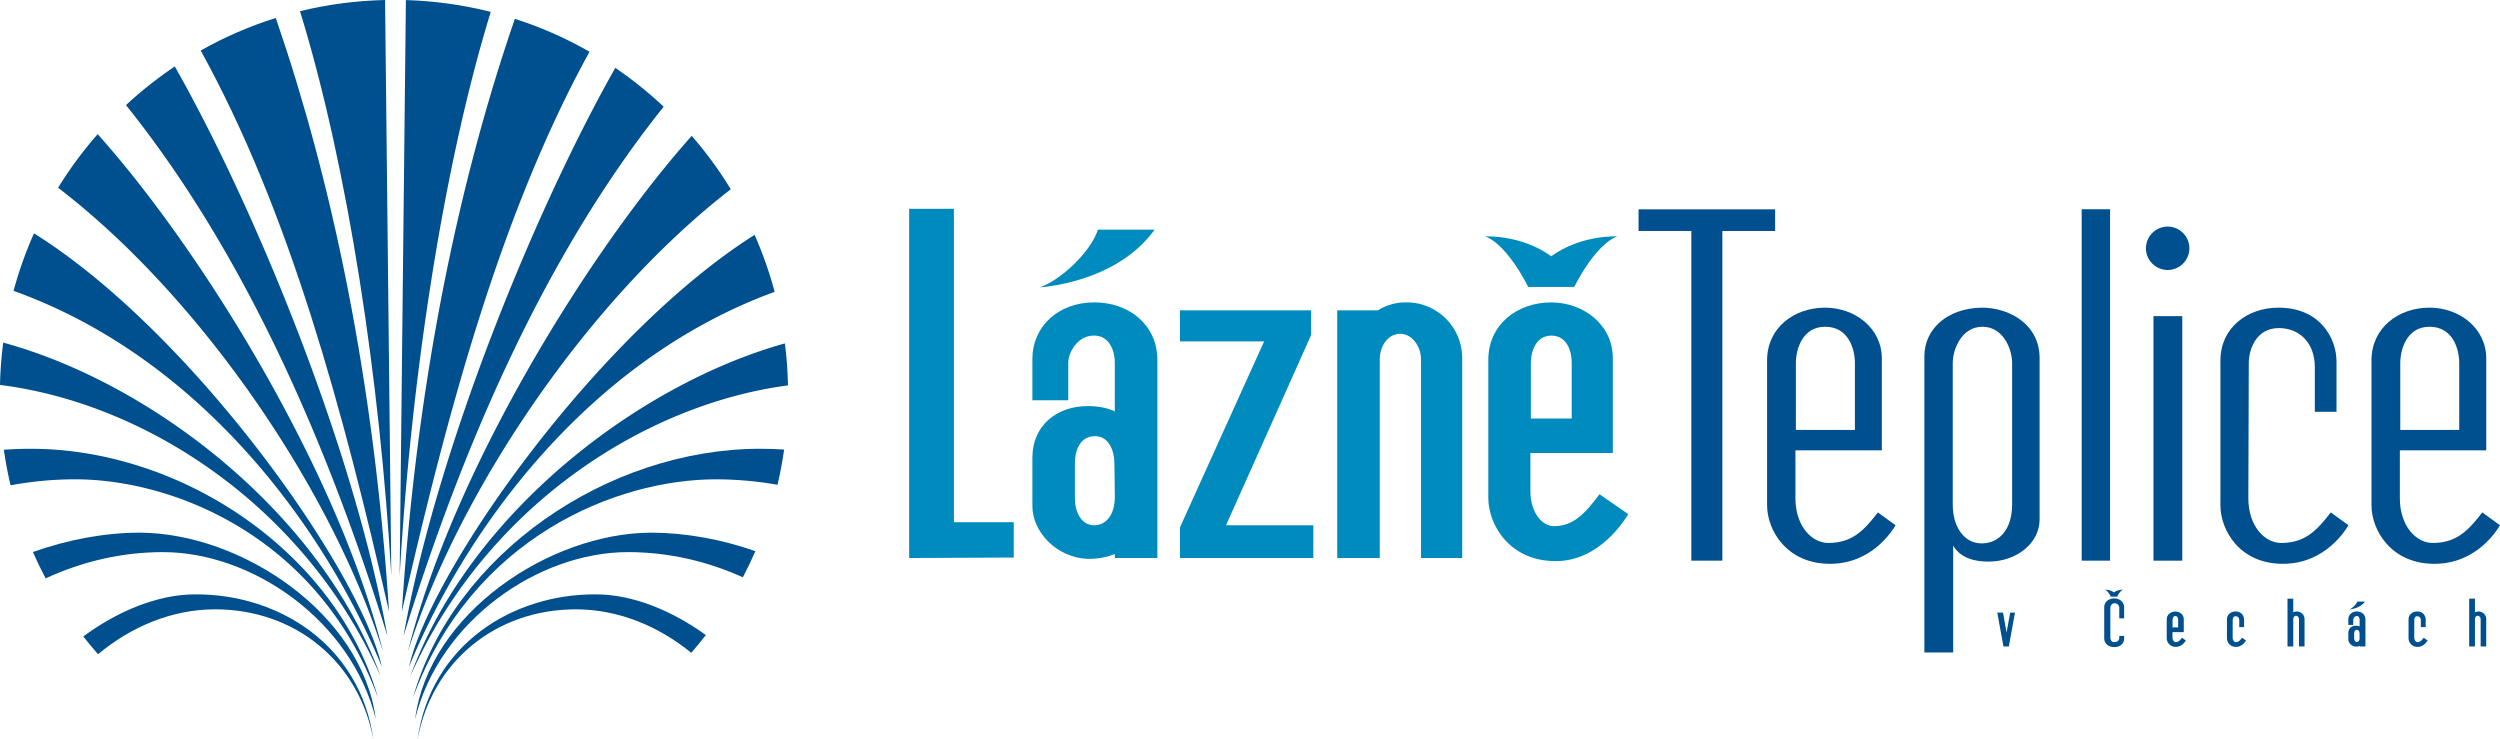 <?xml version="1.0" encoding="UTF-8"?> <svg xmlns="http://www.w3.org/2000/svg" width="284" height="84" viewBox="0 0 284 84"><g><g clip-path="url(#clip-54D2D74F-1FEE-4D40-B200-94DB6024F487)"><path fill="#00508f" d="M42.429 84.06c-1.516-10.86-10.858-16.6-20.265-16.54-4.258 0-8.803 1.91-12.704 4.78.541.69 1.102 1.36 1.679 2.02 3.707-3.09 8.342-5.1 13.298-5.1 9.091 0 16.351 5.94 17.992 14.84"></path></g><g clip-path="url(#clip-54D2D74F-1FEE-4D40-B200-94DB6024F487)"><path fill="#00508f" d="M42.683 81.66c-1.579-11.99-15.278-21.09-26.77-21.15-3.996 0-8.182.78-12.173 2.2.445 1.02.928 2.02 1.445 2.99 4.146-1.91 8.649-2.98 13.318-2.98 10.162 0 21.4 7.77 24.18 18.94"></path></g><g clip-path="url(#clip-54D2D74F-1FEE-4D40-B200-94DB6024F487)"><path fill="#00508f" d="M47.16 81.66c2.779-11.17 14.013-18.94 24.18-18.94 4.566 0 8.976 1.02 13.049 2.86.508-.97.983-1.96 1.423-2.97-3.905-1.36-7.984-2.1-11.885-2.1-11.489.06-25.189 9.16-26.767 21.15"></path></g><g clip-path="url(#clip-54D2D74F-1FEE-4D40-B200-94DB6024F487)"><path fill="#00508f" d="M19.857 7.55a45.564 45.564 0 0 0-5.547 4.39c13.491 16.8 22.925 38.49 29.699 60.31-3.881-21.77-15.371-49.27-24.152-64.7"></path></g><g clip-path="url(#clip-54D2D74F-1FEE-4D40-B200-94DB6024F487)"><path fill="#00508f" d="M86.368 50.98c-17.299 0-34.851 11.93-39.458 28.29 6.691-18.25 23.169-24.82 34.407-24.82 2.331 0 4.682.21 7.008.62.31-1.31.561-2.65.752-4-.925-.06-1.831-.09-2.709-.09"></path></g><g clip-path="url(#clip-54D2D74F-1FEE-4D40-B200-94DB6024F487)"><path fill="#00508f" d="M47.42 84.06c1.643-8.9 8.905-14.84 17.996-14.84 4.874 0 9.436 1.94 13.111 4.94.572-.66 1.123-1.33 1.658-2.02-3.853-2.78-8.314-4.62-12.494-4.62-9.409-.06-18.757 5.68-20.271 16.54"></path></g><g clip-path="url(#clip-54D2D74F-1FEE-4D40-B200-94DB6024F487)"><path fill="#00508f" d="M42.938 79.27C38.331 62.91 20.777 50.98 3.48 50.98c-.981 0-2.002.04-3.04.11.192 1.37.448 2.71.763 4.04a40.29 40.29 0 0 1 7.327-.68c11.239 0 27.718 6.57 34.408 24.82"></path></g><g clip-path="url(#clip-54D2D74F-1FEE-4D40-B200-94DB6024F487)"><path fill="#00508f" d="M43.504 74.02c-4.903-19.95-20.233-45.17-32.408-58.78A45.135 45.135 0 0 0 6.6 21.33c15.992 12.24 30.994 34.03 36.904 52.69"></path></g><g clip-path="url(#clip-54D2D74F-1FEE-4D40-B200-94DB6024F487)"><path fill="#00508f" d="M55.75 1.35A45.009 45.009 0 0 0 46.109.01L45.4 65.44c1.261-21.95 4.88-46.31 10.35-64.09"></path></g><g clip-path="url(#clip-54D2D74F-1FEE-4D40-B200-94DB6024F487)"><path fill="#00508f" d="M43.745 0c-3.326.08-6.558.51-9.665 1.27 5.482 17.79 9.112 42.18 10.373 64.17z"></path></g><g clip-path="url(#clip-54D2D74F-1FEE-4D40-B200-94DB6024F487)"><path fill="#00508f" d="M31.326 2.04c-2.99.94-5.844 2.18-8.526 3.7 10.085 18.27 16.177 40.82 21.395 63.74-1.704-26.38-6.513-49.02-12.869-67.44"></path></g><g clip-path="url(#clip-54D2D74F-1FEE-4D40-B200-94DB6024F487)"><path fill="#00508f" d="M66.969 5.88a43.946 43.946 0 0 0-8.48-3.74c-6.34 18.4-11.135 41.01-12.839 67.34 5.205-22.86 11.281-45.35 21.319-63.6"></path></g><g clip-path="url(#clip-54D2D74F-1FEE-4D40-B200-94DB6024F487)"><path fill="#00508f" d="M43.249 76.86C36.541 58.37 17.267 43.53.365 38.92A45.247 45.247 0 0 0 0 43.73c16.661 2.08 34.791 13.93 43.249 33.13"></path></g><g clip-path="url(#clip-54D2D74F-1FEE-4D40-B200-94DB6024F487)"><path fill="#00508f" d="M75.394 12.12a45.127 45.127 0 0 0-5.496-4.41C61.13 23.17 49.707 50.55 45.84 72.26c6.75-21.76 16.139-43.37 29.554-60.14"></path></g><g clip-path="url(#clip-54D2D74F-1FEE-4D40-B200-94DB6024F487)"><path fill="#00508f" d="M46.47 75.73c6.379-15.47 20.237-34.79 41.531-42.58a44.672 44.672 0 0 0-2.28-6.47C67.956 37.9 48.995 64.65 46.47 75.73"></path></g><g clip-path="url(#clip-54D2D74F-1FEE-4D40-B200-94DB6024F487)"><path fill="#00508f" d="M46.6 76.86c8.401-19.07 26.348-30.89 42.914-33.08a45.09 45.09 0 0 0-.352-4.77C72.338 43.72 53.265 58.48 46.6 76.86"></path></g><g clip-path="url(#clip-54D2D74F-1FEE-4D40-B200-94DB6024F487)"><path fill="#00508f" d="M43.376 75.73C40.837 64.6 21.704 37.64 3.861 26.51a44.859 44.859 0 0 0-2.321 6.53c21.467 7.71 35.425 27.14 41.836 42.69"></path></g><g clip-path="url(#clip-54D2D74F-1FEE-4D40-B200-94DB6024F487)"><path fill="#00508f" d="M83.017 21.5a44.633 44.633 0 0 0-4.439-6.07C66.432 29.09 51.219 54.16 46.34 74.02c5.882-18.58 20.77-40.24 36.677-52.52"></path></g><g clip-path="url(#clip-54D2D74F-1FEE-4D40-B200-94DB6024F487)"><path fill="#008bbf" d="M103.28 63.39V23.72h5.085v35.6h6.796v4.02z"></path></g><g clip-path="url(#clip-54D2D74F-1FEE-4D40-B200-94DB6024F487)"><path fill="#008bbf" d="M117.28 51.97c0-3.58 2.718-5.84 6.292-5.84 1.308 0 2.315.25 3.07.6v-5.54c0-1.16-.503-3.07-2.365-3.07-1.914 0-2.921 1.97-2.921 3.07v4.28h-4.076v-4.73c0-3.52 2.818-6.39 7.047-6.39 3.876 0 7.149 2.51 7.149 6.54v22.5h-4.834v-.45c-.755.3-1.711.55-3.019.55-3.576-.1-6.343-3.07-6.343-5.99zm13.883-25.88c-4.376 6.09-13.029 6.55-13.029 6.55 2.315-.81 5.735-3.93 6.59-6.55zM122.11 56.7c0 1.31.655 2.97 2.168 2.97 1.411 0 2.368-1.21 2.368-3.27l-.05-3.78c0-1.11-.453-3.07-2.218-3.07-1.815 0-2.268 1.86-2.268 3.02z"></path></g><g clip-path="url(#clip-54D2D74F-1FEE-4D40-B200-94DB6024F487)"><path fill="#008bbf" d="M134.04 63.39v-3.47l9.565-21.14h-9.565v-3.53h14.901v2.82l-9.665 21.6h9.917v3.72z"></path></g><g clip-path="url(#clip-54D2D74F-1FEE-4D40-B200-94DB6024F487)"><path fill="#008bbf" d="M161.424 40.79c0-1.36-.957-2.87-2.366-2.87-1.359 0-2.316 1.36-2.316 2.92v22.55h-4.832V35.25h4.631c.806-.5 1.863-.9 3.121-.9a6.325 6.325 0 0 1 6.444 6.19v22.85h-4.682z"></path></g><g clip-path="url(#clip-54D2D74F-1FEE-4D40-B200-94DB6024F487)"><path fill="#008bbf" d="M178.838 32.594h-5.236c-1.207-2.42-3.121-5.09-4.882-5.74 0 0 4.127-.21 7.5 2.26 3.373-2.47 7.5-2.26 7.5-2.26-1.761.65-3.674 3.32-4.882 5.74zm-9.766 8.3c0-4.03 3.272-6.54 7.148-6.54 3.574 0 6.997 2.46 6.997 6.34v10.77h-9.363v4.33c0 2.47 1.359 3.98 2.668 3.98 2.215 0 3.524-1.41 5.184-3.63l3.274 2.27c-.403.6-3.223 5.33-8.257 5.33-5.234 0-7.651-4.12-7.651-7.19zm4.832 6.65h4.642v-6.35c0-1.16-.454-3.07-2.321-3.07-1.817 0-2.321 1.97-2.321 3.07z"></path></g><g clip-path="url(#clip-54D2D74F-1FEE-4D40-B200-94DB6024F487)"><path fill="#00508f" d="M195.66 26.24v37.45h-3.525V26.24h-5.995v-2.46h15.515v2.46z"></path></g><g clip-path="url(#clip-54D2D74F-1FEE-4D40-B200-94DB6024F487)"><path fill="#00508f" d="M200.74 40.94c0-3.67 3.019-5.99 6.595-5.99 3.322 0 6.442 2.27 6.442 5.79v10.42h-9.815v5.44c0 3.17 1.863 5.08 3.724 5.08 2.668 0 4.028-1.36 5.639-3.47l2.014 1.46c-.303.5-2.618 4.38-7.45 4.38-4.934 0-7.149-3.83-7.149-6.65zm3.272 7.9h6.705v-7.6c0-1.56-.706-4.12-3.377-4.12-2.623 0-3.328 2.61-3.328 4.12z"></path></g><g clip-path="url(#clip-54D2D74F-1FEE-4D40-B200-94DB6024F487)"><path fill="#00508f" d="M231.699 59.01c0 2.77-2.719 4.79-5.79 4.79-2.869 0-3.725-1.31-4.027-1.82v12.14h-3.272V40.44c0-3.02 2.568-5.44 6.544-5.49 3.07 0 6.545 1.86 6.545 5.74zm-3.121-17.77c0-1.51-.957-4.12-3.373-4.12-2.366 0-3.372 2.56-3.372 4.12V57.3c0 2.72 1.409 4.43 3.271 4.43 2.064 0 3.474-1.66 3.474-4.43z"></path></g><g clip-path="url(#clip-54D2D74F-1FEE-4D40-B200-94DB6024F487)"><path fill="#00508f" d="M236.48 63.69h3.222V23.77h-3.222z"></path></g><g clip-path="url(#clip-54D2D74F-1FEE-4D40-B200-94DB6024F487)"><path fill="#00508f" d="M246.246 25.74a2.473 2.473 0 0 0-2.466 2.47c0 1.35 1.108 2.46 2.466 2.46 1.36 0 2.468-1.11 2.468-2.46 0-1.36-1.108-2.47-2.468-2.47zm-1.611 37.95h3.272V35.91h-3.272z"></path></g><g clip-path="url(#clip-54D2D74F-1FEE-4D40-B200-94DB6024F487)"><path fill="#00508f" d="M255.462 41.24l-.05 15.36c0 3.17 1.862 5.08 3.725 5.08 2.667 0 4.026-1.36 5.637-3.47l2.014 1.46c-.302.5-2.618 4.38-7.45 4.38-4.933 0-7.098-3.83-7.098-6.65V40.94c0-3.67 3.02-5.99 6.595-5.99 4.681 0 6.594 3.42 6.594 6.14v5.69h-2.466V41.7c0-2.77-1.763-4.43-4.079-4.43-2.617 0-3.422 2.46-3.422 3.97"></path></g><g clip-path="url(#clip-54D2D74F-1FEE-4D40-B200-94DB6024F487)"><path fill="#00508f" d="M269.4 40.94c0-3.67 3.02-5.99 6.595-5.99 3.323 0 6.444 2.27 6.444 5.79v10.42h-9.816v5.44c0 3.17 1.862 5.08 3.725 5.08 2.667 0 4.027-1.36 5.637-3.47L284 59.67c-.303.5-2.618 4.38-7.451 4.38-4.933 0-7.149-3.83-7.149-6.65zm3.272 7.9h6.696v-7.6c0-1.56-.705-4.12-3.373-4.12-2.618 0-3.323 2.61-3.323 4.12z"></path></g><g clip-path="url(#clip-54D2D74F-1FEE-4D40-B200-94DB6024F487)"><path fill="#00508f" d="M227.545 69.59l.399 2.27.414-2.27h.545l-.697 3.85h-.613l-.703-3.85z"></path></g><g clip-path="url(#clip-54D2D74F-1FEE-4D40-B200-94DB6024F487)"><path fill="#00508f" d="M240.204 68.53c-.324 0-.468.32-.468.54v3.35c0 .24.131.53.434.53.338 0 .579-.18.579-.51v-.2h.551v.29c0 .58-.434.98-1.13.98-.641 0-1.13-.4-1.13-1v-3.59c.035-.56.51-.94 1.13-.94.675 0 1.13.45 1.13 1v1.26h-.551v-1.17a.52.52 0 0 0-.545-.54m-.053-1.23c.46-.34 1.023-.31 1.023-.31-.242.09-.503.46-.667.79h-.712c-.165-.33-.425-.7-.666-.79 0 0 .562-.03 1.022.31"></path></g><g clip-path="url(#clip-54D2D74F-1FEE-4D40-B200-94DB6024F487)"><path fill="#00508f" d="M246.14 70.36c0-.55.448-.89.979-.89.489 0 .957.33.957.86v1.48h-1.281v.59c0 .34.186.55.365.55.304 0 .483-.2.71-.5l.449.31c-.056.08-.442.73-1.131.73-.717 0-1.048-.56-1.048-.98zm.661.91h.635v-.87c0-.16-.063-.42-.317-.42-.249 0-.318.27-.318.42z"></path></g><g clip-path="url(#clip-54D2D74F-1FEE-4D40-B200-94DB6024F487)"><path fill="#00508f" d="M253.634 70.4l-.007 2c0 .34.186.55.365.55.304 0 .482-.2.71-.5l.449.31c-.056.08-.442.73-1.131.73-.724 0-1.04-.56-1.04-.98v-2.15c0-.55.447-.9.978-.9.696 0 .971.52.971.92v.86h-.55v-.78c0-.29-.18-.46-.414-.46-.248 0-.331.25-.331.4"></path></g><g clip-path="url(#clip-54D2D74F-1FEE-4D40-B200-94DB6024F487)"><path fill="#00508f" d="M261.796 73.44h-.634v-3.09c0-.19-.137-.4-.331-.4-.186 0-.316.19-.316.4v3.09h-.655v-5.43h.655v1.56c.11-.07.227-.1.399-.1a.86.86 0 0 1 .882.84z"></path></g><g clip-path="url(#clip-54D2D74F-1FEE-4D40-B200-94DB6024F487)"><path fill="#00508f" d="M266.77 71.88c0-.49.373-.8.862-.8.18 0 .318.03.421.08v-.76c0-.16-.069-.42-.324-.42-.262 0-.4.27-.4.42v.59h-.559v-.65c0-.48.387-.88.966-.88.531 0 .978.35.978.9v3.08h-.661v-.06c-.103.04-.235.08-.414.08-.489-.02-.869-.42-.869-.82zm1.893-3.54c-.597.83-1.775.89-1.775.89.315-.11.782-.54.898-.89zm-1.23 4.19c0 .17.089.4.296.4.193 0 .324-.16.324-.44l-.008-.52c0-.15-.061-.42-.302-.42-.248 0-.31.25-.31.41z"></path></g><g clip-path="url(#clip-54D2D74F-1FEE-4D40-B200-94DB6024F487)"><path fill="#00508f" d="M274.265 70.4l-.007 2c0 .34.186.55.365.55.303 0 .482-.2.709-.5l.449.31c-.055.08-.441.73-1.131.73-.723 0-1.04-.56-1.04-.98v-2.15c0-.55.447-.9.978-.9.697 0 .972.52.972.92v.86h-.551v-.78c0-.29-.18-.46-.413-.46-.248 0-.331.25-.331.4"></path></g><g clip-path="url(#clip-54D2D74F-1FEE-4D40-B200-94DB6024F487)"><path fill="#00508f" d="M282.436 73.44h-.634v-3.09c0-.19-.138-.4-.331-.4-.186 0-.317.19-.317.4v3.09h-.654v-5.43h.654v1.56c.11-.07.228-.1.399-.1a.86.86 0 0 1 .883.84z"></path></g></g></svg> 